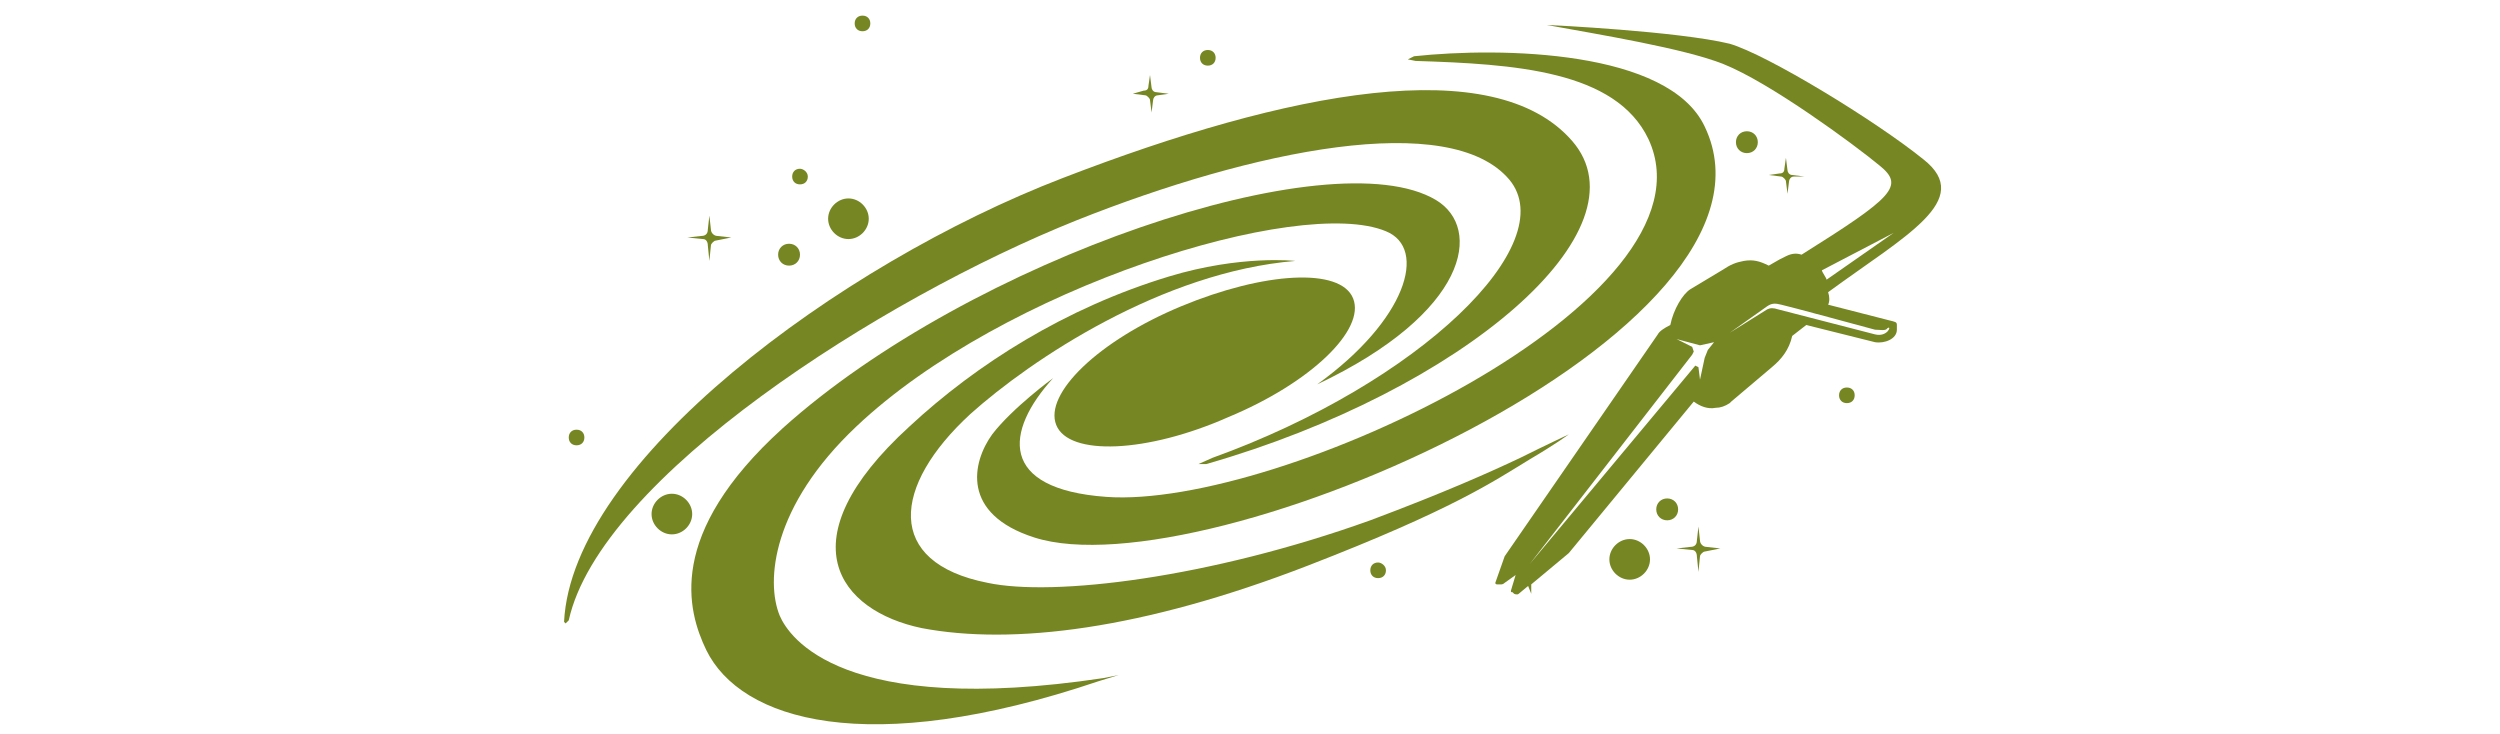 <?xml version="1.0" encoding="UTF-8"?>
<!-- Generator: Adobe Illustrator 23.0.6, SVG Export Plug-In . SVG Version: 6.00 Build 0)  -->
<svg xmlns="http://www.w3.org/2000/svg" xmlns:xlink="http://www.w3.org/1999/xlink" version="1.1" id="Calque_4" x="0px" y="0px" viewBox="0 0 160 47" style="enable-background:new 0 0 160 47;" xml:space="preserve">
<style type="text/css">
	.st0{fill:#758622;}
</style>
<g>
	<g>
		<g>
			<path class="st0" d="M45.2,41.6c-1.2-2.5-2.6-7.4,4.9-14.2c12-10.8,35.1-18.6,41.8-14.6c3,1.8,2.1,7.2-7.6,11.8l0,0     c5.7-4.1,7.1-8.7,4.4-9.8c-5.5-2.3-24.5,3.6-33.9,12.5c-5.4,5.1-5.8,9.9-4.9,12.1c0.6,1.4,4,6.5,20.7,4l1-0.2l-1.3,0.4     C55.5,48.6,47.4,46.1,45.2,41.6z"></path>
		</g>
		<g>
			<path class="st0" d="M66.2,34.4c-4.7-1.5-4-4.8-2.7-6.6c1.3-1.7,3.9-3.6,3.9-3.6c-3.1,3.4-3.5,7.1,3.4,7.6     c11,0.8,39.5-12.6,34.7-22.9c-2.1-4.4-8.6-4.8-14.9-5l-0.5-0.1l0.4-0.2c5.6-0.6,16.3-0.4,18.6,4.5     C115.4,21.2,77.1,37.9,66.2,34.4z"></path>
		</g>
		<g>
			<path class="st0" d="M77.6,29.3c13.3-4.8,22.4-13.7,19-17.8C92.8,7,80.2,9.6,68.9,14.1c-12.5,5-30.5,16.5-32.5,25.6l-0.2,0.2     l-0.1-0.1C36.6,29.6,53.7,16.9,68,11.4C82.5,5.8,95.6,3.3,100.6,9s-7,16-23.4,20.7h-0.5L77.6,29.3z"></path>
		</g>
		<path class="st0" d="M86.6,19.1c0.8,2-2.7,5.4-8,7.6c-5.2,2.3-10.2,2.5-11,0.5s2.7-5.4,8-7.6S85.8,17.1,86.6,19.1z"></path>
		<g>
			<path class="st0" d="M59,40.2c-5.3-1.1-8.8-5.6-0.8-12.9c4.3-4,10-7.6,16.6-9.6c4.6-1.4,8.1-1,8.1-1C74.4,17.4,66,23,62.1,26.5     c-5,4.6-5.5,9.5,1.1,10.8c4.2,0.9,14.2-0.3,24.5-4l0,0c4.8-1.8,7.7-3.1,9.6-4c1.4-0.7,3.1-1.5,3.1-1.5s-0.8,0.6-2.5,1.6     c-2.3,1.4-4.9,3.2-14.2,6.8C73.1,40.3,64.8,41.3,59,40.2z"></path>
		</g>
		<path class="st0" d="M110.1,35.1l-0.9-0.1c-0.2,0-0.4-0.2-0.4-0.4l-0.1-0.9l0,0l0,0l-0.1,0.9c0,0.3-0.2,0.4-0.4,0.4l0,0l-0.9,0.1    l0,0l0,0l1,0.1c0.2,0,0.3,0.2,0.3,0.4l0.1,1l0,0l0,0l0.1-1c0-0.1,0.2-0.3,0.3-0.3L110.1,35.1L110.1,35.1L110.1,35.1z"></path>
		<path class="st0" d="M74.8,6L74,5.9c-0.2,0-0.3-0.2-0.3-0.3l-0.1-0.8l0,0l0,0l-0.1,0.7c0,0.2-0.1,0.3-0.3,0.3l0,0L72.5,6l0,0l0,0    l0.8,0.1c0.1,0,0.3,0.2,0.3,0.3l0.1,0.8l0,0l0,0l0.1-0.8c0-0.1,0.1-0.3,0.3-0.3L74.8,6C74.9,6,74.9,6,74.8,6C74.9,6,74.9,6,74.8,6    z"></path>
		<path class="st0" d="M115.5,11.3l-0.8-0.1c-0.2,0-0.3-0.2-0.3-0.3l-0.1-0.8l0,0l0,0l-0.1,0.7c0,0.2-0.1,0.3-0.3,0.3l0,0l-0.7,0.1    l0,0l0,0l0.8,0.1c0.1,0,0.3,0.2,0.3,0.3l0.1,0.8l0,0l0,0l0.1-0.8c0-0.1,0.1-0.3,0.3-0.3H115.5C115.6,11.4,115.6,11.4,115.5,11.3    C115.6,11.3,115.6,11.3,115.5,11.3z"></path>
		<path class="st0" d="M46.8,15.2l-0.9-0.1c-0.2,0-0.4-0.2-0.4-0.4l-0.1-0.9l0,0l0,0l-0.1,0.9c0,0.3-0.2,0.4-0.4,0.4l0,0L44,15.2    l0,0l0,0l1,0.1c0.2,0,0.3,0.2,0.3,0.4l0.1,1l0,0l0,0l0.1-1c0-0.1,0.2-0.3,0.3-0.3L46.8,15.2C46.8,15.3,46.8,15.3,46.8,15.2    C46.8,15.3,46.8,15.2,46.8,15.2z"></path>
		<path class="st0" d="M107.4,32.6c0,0.4-0.3,0.7-0.7,0.7c-0.4,0-0.7-0.3-0.7-0.7s0.3-0.7,0.7-0.7C107.1,31.9,107.4,32.2,107.4,32.6    z"></path>
		<path class="st0" d="M51.2,16.3c0,0.4-0.3,0.7-0.7,0.7s-0.7-0.3-0.7-0.7c0-0.4,0.3-0.7,0.7-0.7C50.9,15.6,51.2,15.9,51.2,16.3z"></path>
		<path class="st0" d="M112.5,9.1c0,0.4-0.3,0.7-0.7,0.7s-0.7-0.3-0.7-0.7s0.3-0.7,0.7-0.7S112.5,8.7,112.5,9.1z"></path>
		<path class="st0" d="M118.7,25.3c0,0.3-0.2,0.5-0.5,0.5s-0.5-0.2-0.5-0.5s0.2-0.5,0.5-0.5S118.7,25,118.7,25.3z"></path>
		<path class="st0" d="M55.7,1.5c0,0.3-0.2,0.5-0.5,0.5s-0.5-0.2-0.5-0.5S54.9,1,55.2,1S55.7,1.2,55.7,1.5z"></path>
		<path class="st0" d="M77.8,3.7c0,0.3-0.2,0.5-0.5,0.5S76.8,4,76.8,3.7s0.2-0.5,0.5-0.5C77.6,3.2,77.8,3.4,77.8,3.7z"></path>
		<path class="st0" d="M88.7,36.5c0,0.3-0.2,0.5-0.5,0.5s-0.5-0.2-0.5-0.5s0.2-0.5,0.5-0.5C88.4,36,88.7,36.2,88.7,36.5z"></path>
		<path class="st0" d="M37.4,28c0,0.3-0.2,0.5-0.5,0.5s-0.5-0.2-0.5-0.5s0.2-0.5,0.5-0.5S37.4,27.7,37.4,28z"></path>
		<path class="st0" d="M51.7,11.3c0,0.3-0.2,0.5-0.5,0.5s-0.5-0.2-0.5-0.5s0.2-0.5,0.5-0.5C51.4,10.8,51.7,11,51.7,11.3z"></path>
		<path class="st0" d="M105.6,35.8c0,0.7-0.6,1.3-1.3,1.3c-0.7,0-1.3-0.6-1.3-1.3s0.6-1.3,1.3-1.3S105.6,35.1,105.6,35.8z"></path>
		<path class="st0" d="M55.6,14c0,0.7-0.6,1.3-1.3,1.3S53,14.7,53,14s0.6-1.3,1.3-1.3S55.6,13.3,55.6,14z"></path>
		<path class="st0" d="M44.3,32.9c0,0.7-0.6,1.3-1.3,1.3s-1.3-0.6-1.3-1.3s0.6-1.3,1.3-1.3C43.7,31.6,44.3,32.2,44.3,32.9z"></path>
		<path class="st0" d="M123.1,10.2c-3.1-2.5-10-6.7-12.4-7.4C107.4,2,99.2,1.6,99,1.6c3.3,0.6,8.8,1.5,11.3,2.5    c3,1.2,8.3,5.1,10,6.5c1.6,1.3,0.9,2-5,5.7c-0.3-0.1-0.6-0.1-1,0.1l-0.4,0.2l0,0l-0.7,0.4c-0.6-0.3-1-0.4-1.6-0.3    c-0.5,0.1-0.8,0.2-1.4,0.6l-2,1.2c-0.5,0.3-1.1,1.3-1.3,2.3c-0.4,0.2-0.7,0.4-0.8,0.6l-9.8,14.2l-0.6,1.7c0,0.1,0.1,0.1,0.1,0.1    h0.1c0.1,0,0.1,0,0.2,0s0.2-0.1,0.2-0.1l0.7-0.5l-0.3,1c0,0.1,0,0.1,0.1,0.1l0.1,0.1c0,0,0.2,0.1,0.3,0l0.6-0.5L98,38v-0.6l2.4-2    l8-9.7c0.4,0.3,0.9,0.5,1.4,0.4c0.3,0,0.6-0.1,0.9-0.3l0.1-0.1l2.6-2.2c0.6-0.5,1.1-1.1,1.3-2l0.9-0.7l4.4,1.1    c0.6,0.1,1.4-0.2,1.4-0.8v-0.3c0-0.2-0.1-0.2-0.5-0.3l-3.9-1c0.1-0.2,0.1-0.5,0-0.8l0,0C121.9,15.1,126.4,12.8,123.1,10.2z     M109.3,22.4l-0.2,0.5l-0.3,1.4l-0.1-0.8l-0.2-0.1L97.9,36.1l10.4-13.4l0.1-0.2l-0.1-0.3l-1-0.5l1.5,0.4l0.9-0.2L109.3,22.4z     M120,21.1c0.3,0,0.7,0.1,0.8-0.1c0.3-0.2,0,0.6-0.8,0.4l-6.2-1.6c-0.3-0.1-0.5-0.1-0.7,0l0,0l-2.4,1.5l2.4-1.7    c0.3-0.2,0.5-0.2,0.9-0.1C114.1,19.5,120,21.1,120,21.1z M116.9,17.9c0-0.1-0.3-0.5-0.3-0.6l4.6-2.4L116.9,17.9z"></path>
	</g>
</g>
</svg>
